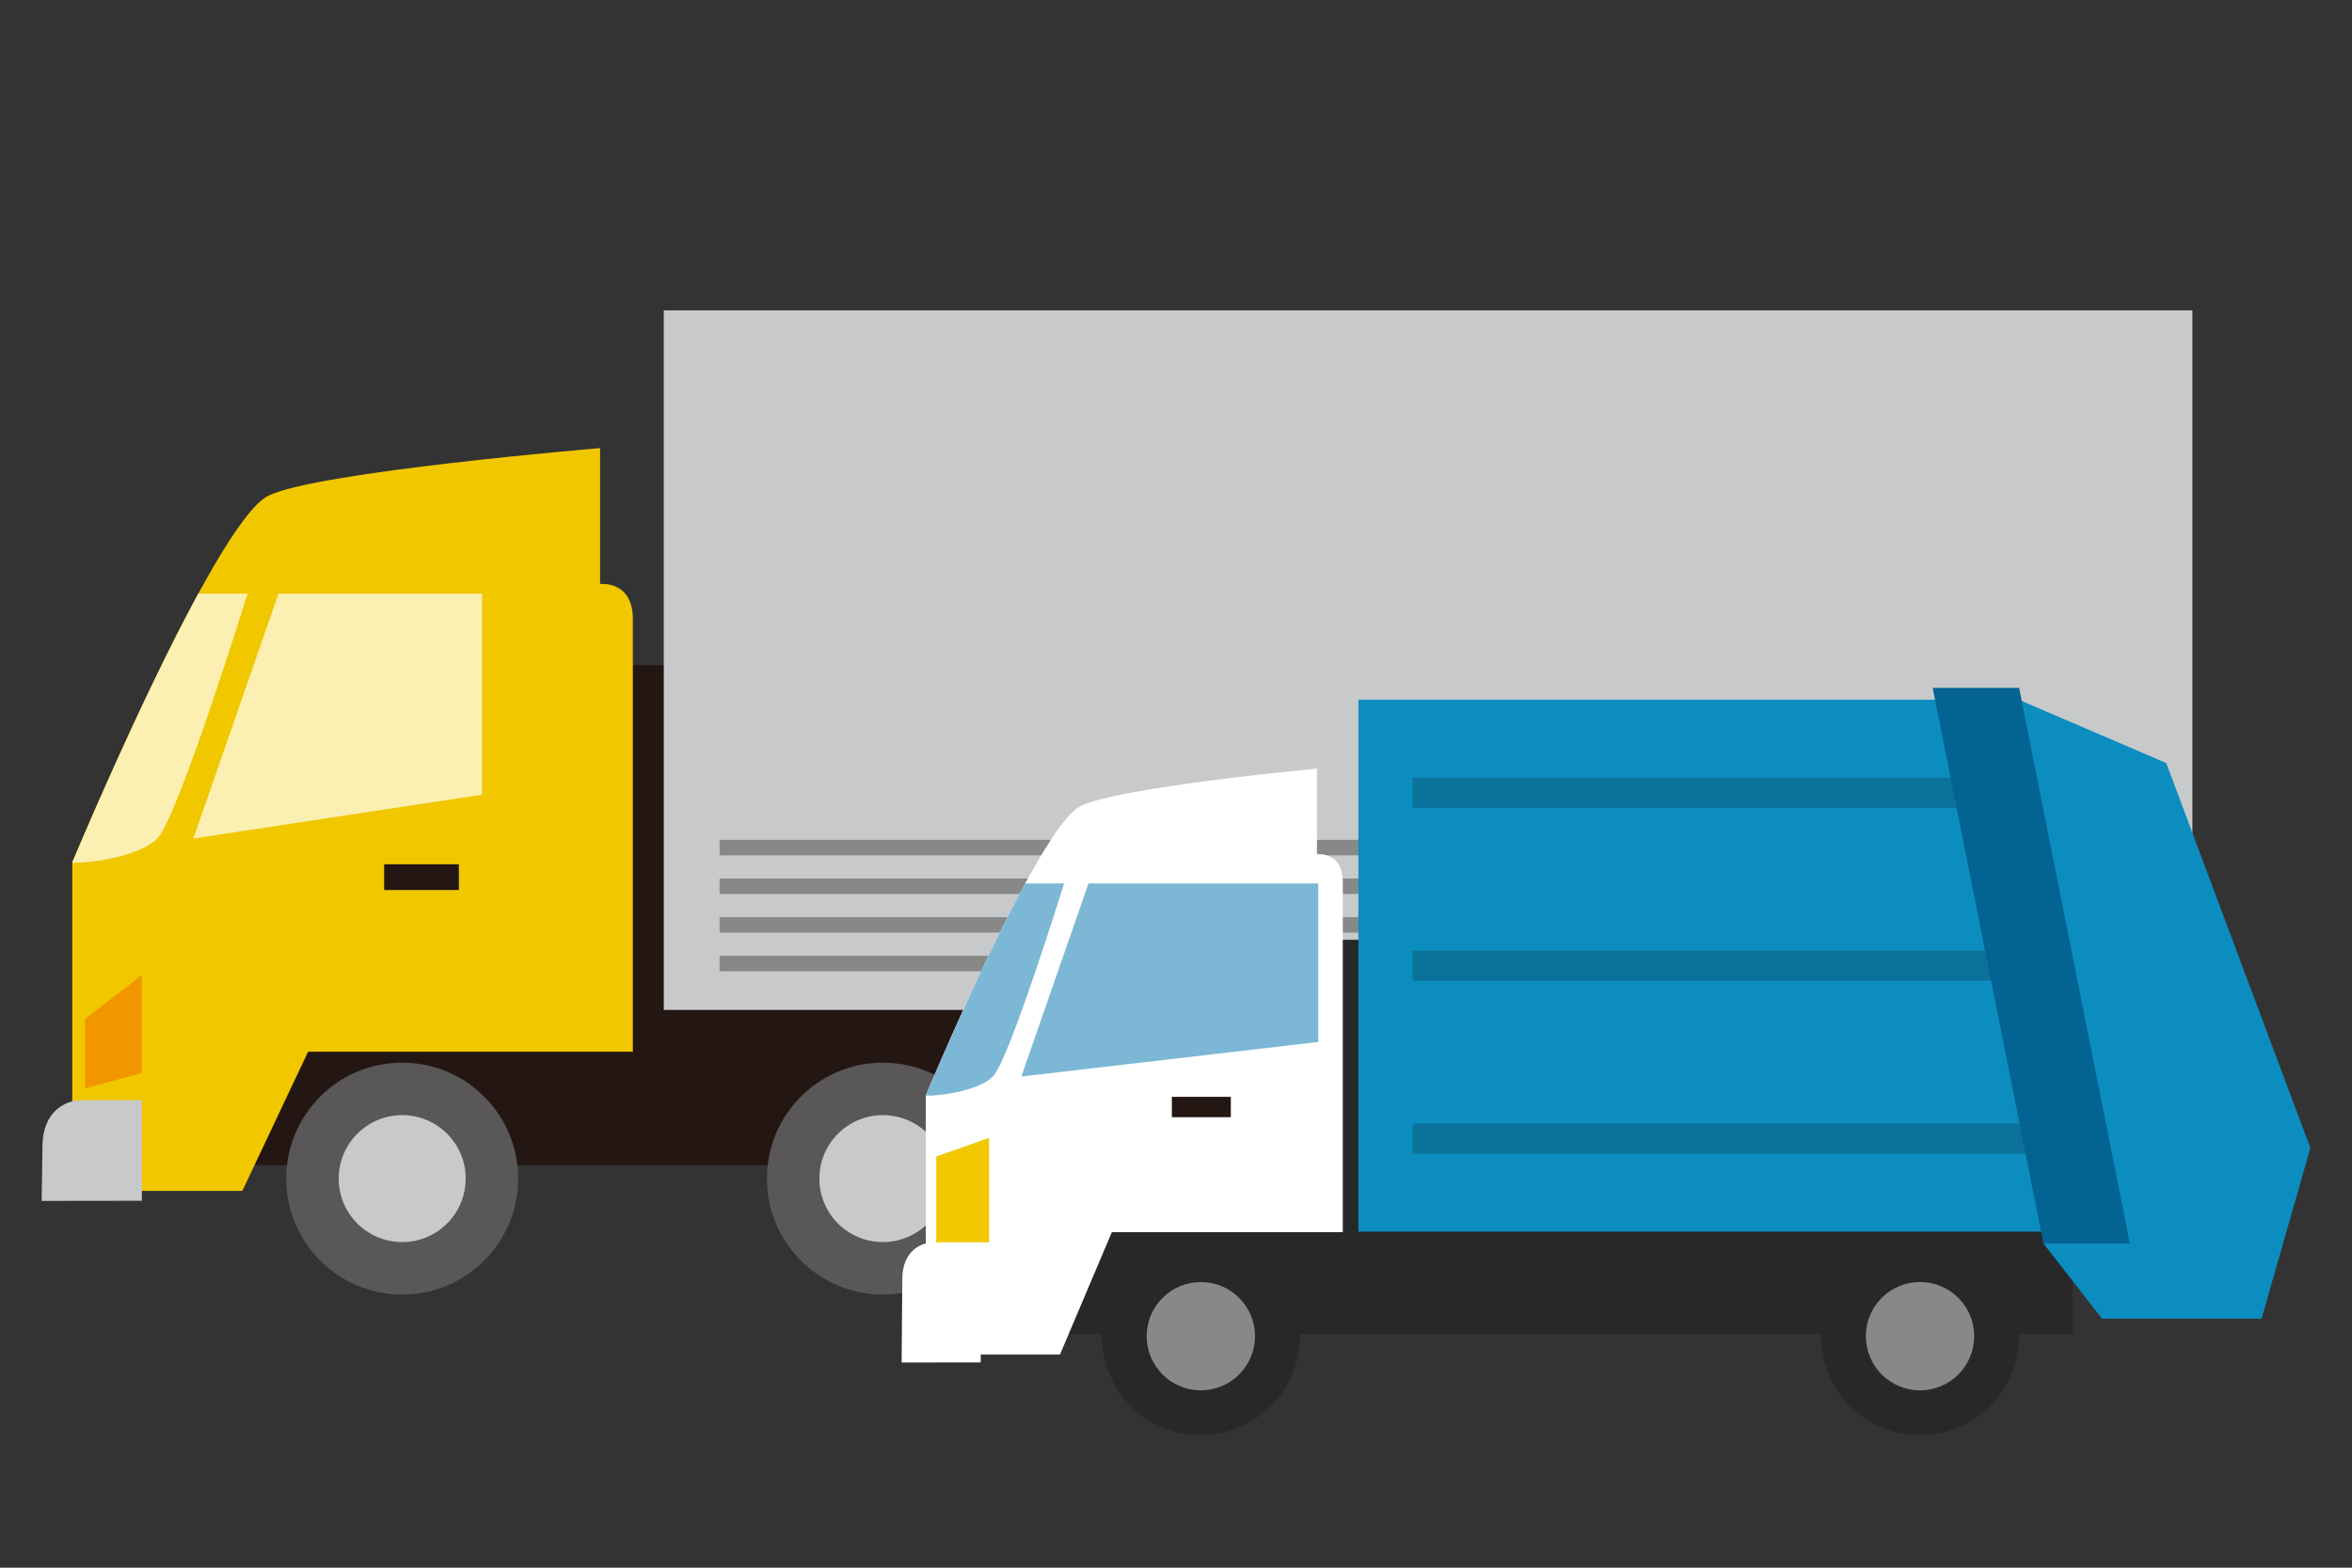 <?xml version="1.0" encoding="UTF-8"?><svg id="_レイヤー_2" xmlns="http://www.w3.org/2000/svg" viewBox="0 0 150 100"><rect x="0" y="0" width="150" height="100" fill="#333333" stroke="none"/><defs><style>.cls-1{fill:none;}.cls-2{fill:#036393;}.cls-3{fill:#f1c700;}.cls-4{fill:#f29600;}.cls-5{fill:#fff;}.cls-6{fill:#fbf0b1;}.cls-7{fill:#7cb7d5;}.cls-8{fill:#c8c9ca;}.cls-9{fill:#231613;}.cls-10{fill:#0b729b;}.cls-11{fill:#0c8dbf;}.cls-12{fill:#888;}.cls-13{fill:#595757;}.cls-14{fill:#282828;}</style></defs><g id="_レイヤー_1-2"><g><rect class="cls-1" width="150" height="100"/><g><g><rect class="cls-9" x="13.159" y="42.431" width="122.435" height="24.251"/><rect class="cls-9" x="13.159" y="63.071" width="54.444" height="11.247"/><polygon class="cls-9" points="128.306 74.318 91.758 74.318 96.472 63.071 123.496 63.071 128.306 74.318"/><rect class="cls-8" x="42.333" y="19.797" width="97.489" height="44.625"/><rect class="cls-12" x="45.892" y="60.97" width="90.366" height=".986"/><rect class="cls-12" x="45.892" y="58.505" width="90.366" height=".984"/><rect class="cls-12" x="45.892" y="56.038" width="90.366" height=".987"/><rect class="cls-12" x="45.892" y="53.573" width="90.366" height=".987"/><path class="cls-3" d="m40.36,39.474v27.614h-20.711l-4.192,8.875H4.61v-20.956s9.041-21.656,12.494-23.381c3.061-1.534,21.168-3.042,21.168-3.042v8.671s2.087-.246,2.087,2.219Z"/><path class="cls-8" d="m2.708,73.143c0-2.219,1.432-2.957,2.456-2.957h3.884v6.41l-6.392.008.052-3.46Z"/><g><path class="cls-13" d="m63.702,75.18c0,4.085-3.311,7.398-7.396,7.398-4.085,0-7.396-3.312-7.396-7.398,0-4.083,3.311-7.395,7.396-7.395,4.085,0,7.396,3.312,7.396,7.395Z"/><path class="cls-8" d="m60.356,75.18c0,2.238-1.813,4.05-4.051,4.05-2.237,0-4.049-1.812-4.049-4.05,0-2.235,1.812-4.048,4.049-4.048,2.237,0,4.051,1.812,4.051,4.048Z"/></g><g><path class="cls-13" d="m33.046,75.18c0,4.085-3.311,7.398-7.396,7.398-4.085,0-7.397-3.312-7.397-7.398,0-4.083,3.311-7.395,7.397-7.395,4.085,0,7.396,3.312,7.396,7.395Z"/><path class="cls-8" d="m29.699,75.18c0,2.238-1.812,4.05-4.049,4.05s-4.049-1.812-4.049-4.05c0-2.235,1.812-4.048,4.049-4.048s4.049,1.812,4.049,4.048Z"/></g><path class="cls-6" d="m12.644,37.872c-3.784,6.957-8.034,17.136-8.034,17.136v.021c1.278.033,4.301-.419,5.425-1.542,1.314-1.316,5.752-15.615,5.752-15.615h-3.143Z"/><polygon class="cls-6" points="17.76 37.872 30.745 37.872 30.745 50.692 12.334 53.487 17.76 37.872"/><polygon class="cls-4" points="5.432 64.991 5.432 69.428 9.048 68.444 9.048 62.196 5.432 64.991"/><rect class="cls-9" x="24.499" y="55.129" width="4.766" height="1.643"/><g><g><g><path class="cls-13" d="m109.501,75.18c0,4.085-3.311,7.398-7.396,7.398-4.086,0-7.397-3.312-7.397-7.398,0-4.083,3.311-7.395,7.397-7.395,4.086,0,7.396,3.312,7.396,7.395Z"/><path class="cls-8" d="m106.154,75.18c0,2.238-1.813,4.05-4.049,4.05-2.237,0-4.049-1.812-4.049-4.05,0-2.235,1.812-4.048,4.049-4.048,2.236,0,4.049,1.812,4.049,4.048Z"/></g><g><path class="cls-13" d="m125.356,75.18c0,4.085-3.311,7.398-7.396,7.398s-7.396-3.312-7.396-7.398c0-4.083,3.311-7.395,7.396-7.395s7.396,3.312,7.396,7.395Z"/><path class="cls-8" d="m122.011,75.18c0,2.238-1.815,4.05-4.052,4.05s-4.049-1.812-4.049-4.05c0-2.235,1.812-4.048,4.049-4.048s4.052,1.812,4.052,4.048Z"/></g></g><polygon class="cls-8" points="91.923 75.534 90.08 74.687 94.41 65.266 125.655 65.266 129.985 74.687 128.141 75.534 124.355 67.296 95.711 67.296 91.923 75.534"/></g></g><g><rect class="cls-14" x="65.788" y="59.948" width="66.392" height="25.158"/><polygon class="cls-11" points="133.275 78.563 86.631 78.563 86.631 44.634 126.627 44.634 133.275 78.563"/><g><rect class="cls-10" x="90.097" y="49.605" width="39.542" height="1.928"/><rect class="cls-10" x="90.097" y="60.634" width="39.542" height="1.929"/><rect class="cls-10" x="90.097" y="71.664" width="39.542" height="1.928"/></g><path class="cls-5" d="m85.637,56.244v22.351h-14.728l-3.308,7.808h-8.557v-16.533s7.133-17.084,9.858-18.448c2.413-1.209,15.087-2.398,15.087-2.398v5.469s1.647-.194,1.647,1.75Z"/><path class="cls-5" d="m57.545,81.598c0-1.75,1.128-2.334,1.937-2.334h3.063v7.638l-5.043.007.043-5.311Z"/><g><path class="cls-14" d="m128.758,85.231c0,3.485-2.823,6.311-6.307,6.311-3.487,0-6.31-2.826-6.31-6.311,0-3.482,2.823-6.308,6.31-6.308,3.484,0,6.307,2.826,6.307,6.308Z"/><path class="cls-12" d="m125.906,85.231c0,1.91-1.547,3.456-3.455,3.456-1.909,0-3.455-1.546-3.455-3.456,0-1.907,1.546-3.452,3.455-3.452,1.908,0,3.455,1.545,3.455,3.452Z"/></g><g><path class="cls-14" d="m82.895,85.231c0,3.485-2.826,6.311-6.31,6.311-3.487,0-6.31-2.826-6.31-6.311,0-3.482,2.823-6.308,6.31-6.308,3.484,0,6.31,2.826,6.31,6.308Z"/><path class="cls-12" d="m80.039,85.231c0,1.91-1.545,3.456-3.454,3.456s-3.455-1.546-3.455-3.456c0-1.907,1.547-3.452,3.455-3.452s3.454,1.545,3.454,3.452Z"/></g><path class="cls-7" d="m65.384,56.351c-2.986,5.49-6.339,13.519-6.339,13.519v.018c1.009.026,3.393-.333,4.279-1.219,1.037-1.036,4.539-12.318,4.539-12.318h-2.479Z"/><polygon class="cls-7" points="69.419 56.351 84.073 56.351 84.073 66.465 65.138 68.669 69.419 56.351"/><polygon class="cls-3" points="59.71 73.769 59.71 79.245 63.079 79.245 63.079 72.585 59.71 73.769"/><rect class="cls-9" x="74.736" y="69.966" width="3.76" height="1.297"/><polyline class="cls-11" points="127.831 44.241 138.154 48.672 147.344 73.228 144.233 84.116 134.053 84.116 130.32 79.317"/><polygon class="cls-2" points="135.832 79.317 130.32 79.317 123.259 43.88 128.771 43.88 135.832 79.317"/></g></g></g></g></svg>
